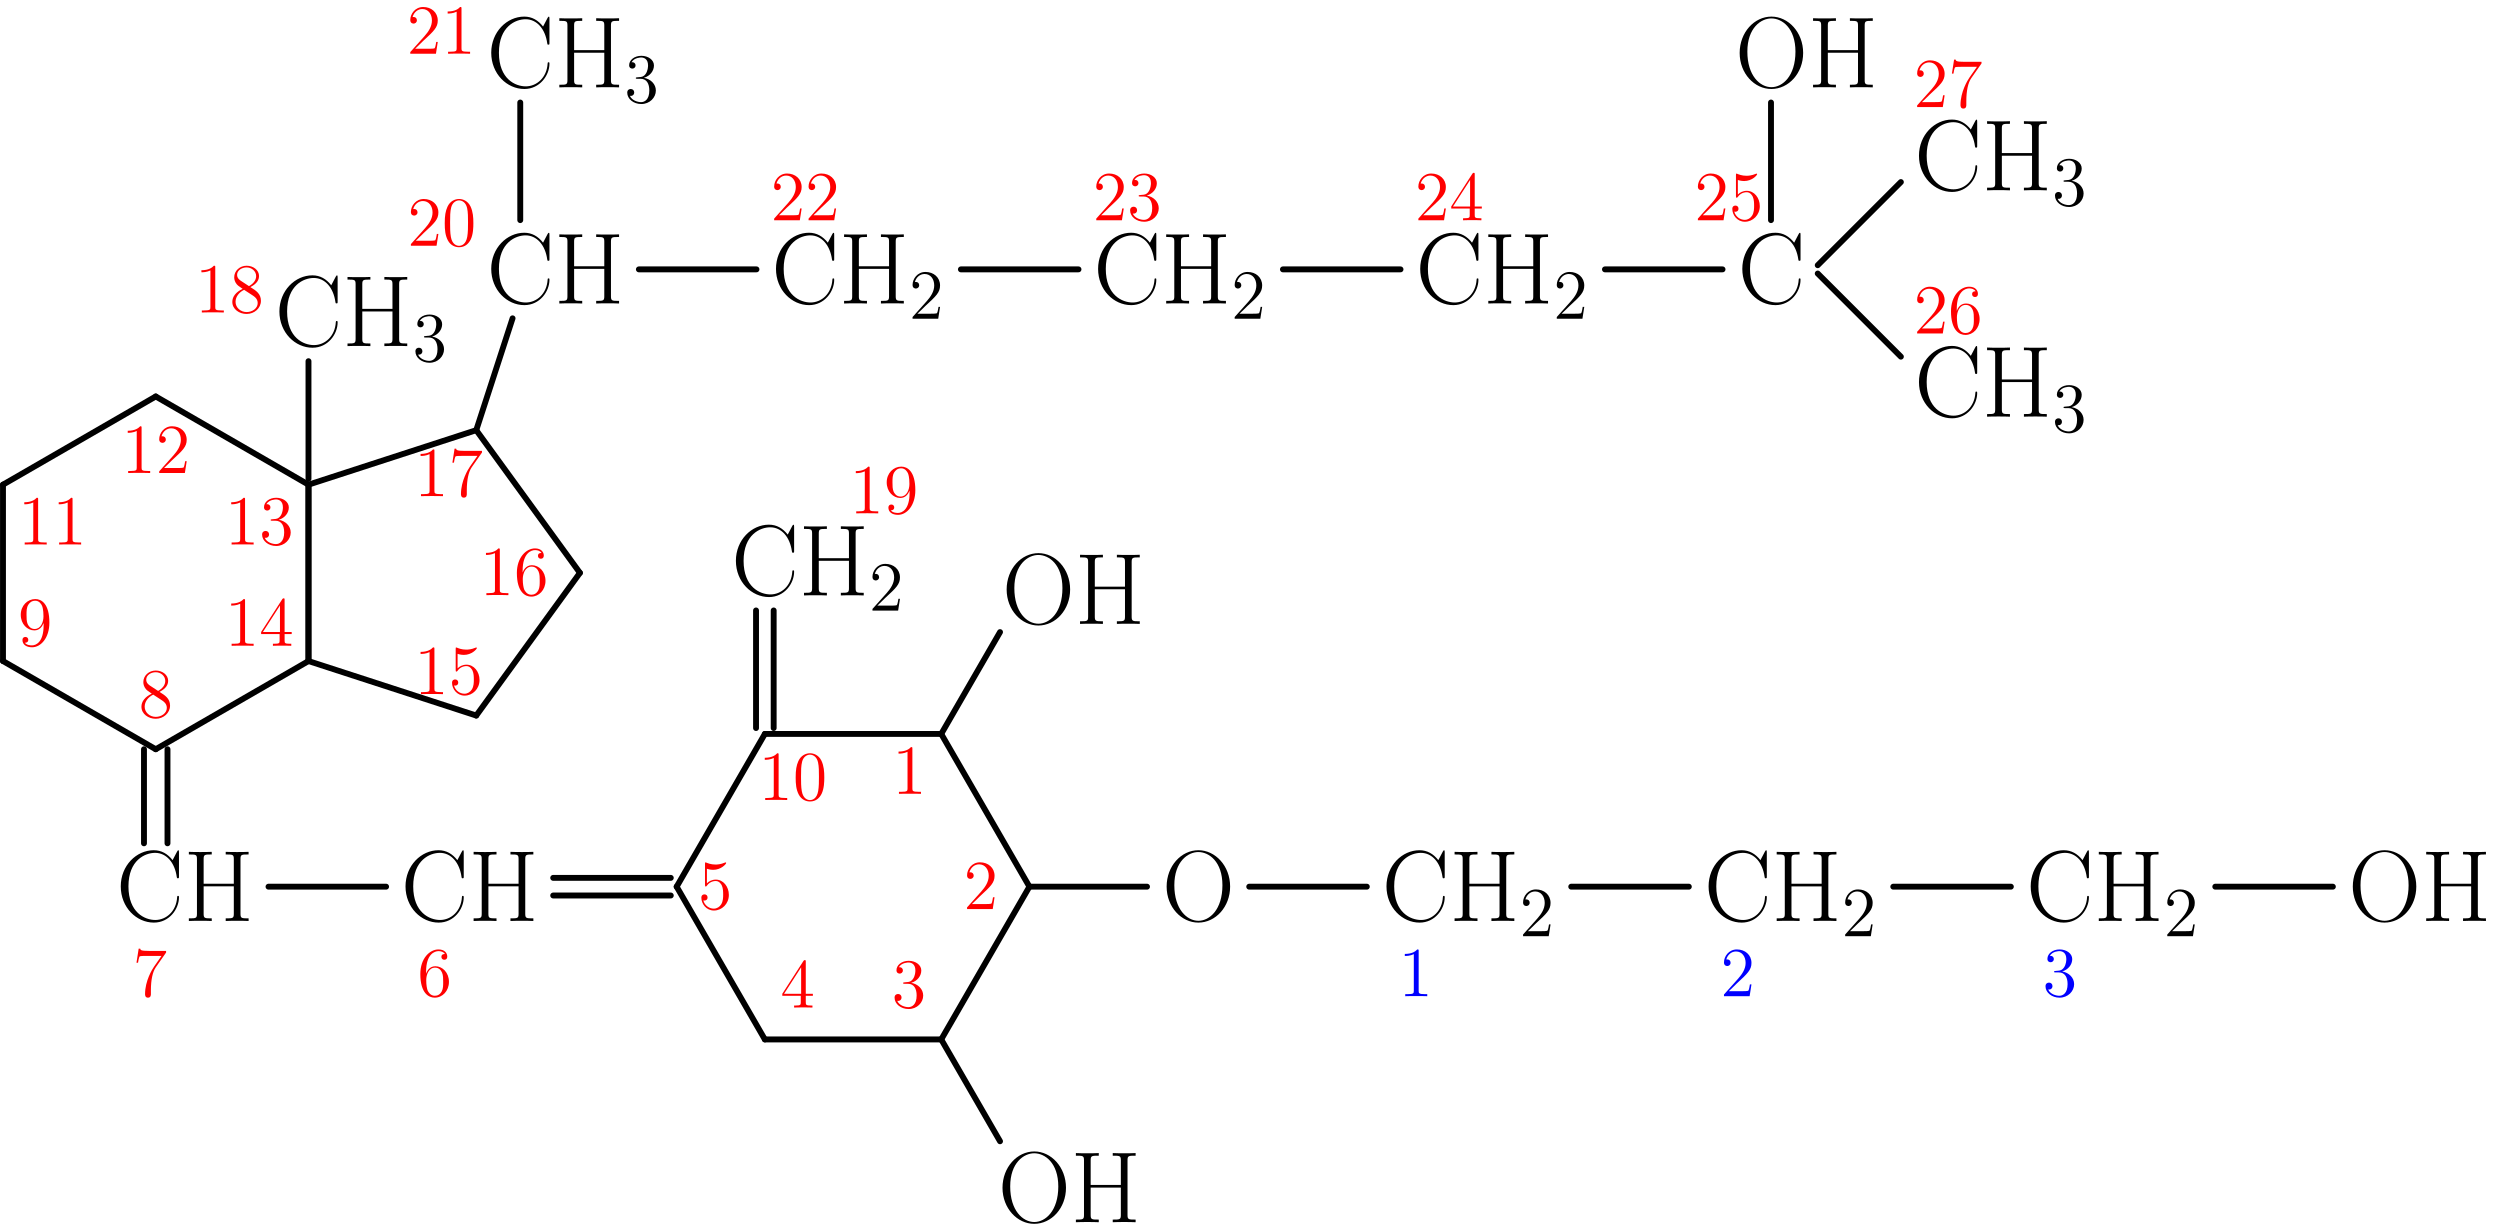 <?xml version='1.0' encoding='UTF-8'?>
<!-- This file was generated by dvisvgm 2.6.1 -->
<svg height='209.38pt' version='1.1' viewBox='56.409 53.858 425.097 209.38' width='425.097pt' xmlns='http://www.w3.org/2000/svg' xmlns:xlink='http://www.w3.org/1999/xlink'>
<defs>
<path d='M5.356 -3.826C5.356 -4.818 5.296 -5.786 4.866 -6.695C4.376 -7.687 3.515 -7.95 2.929 -7.95C2.236 -7.95 1.387 -7.603 0.944 -6.611C0.61 -5.858 0.49 -5.117 0.49 -3.826C0.49 -2.666 0.574 -1.793 1.004 -0.944C1.47 -0.036 2.295 0.251 2.917 0.251C3.957 0.251 4.555 -0.371 4.902 -1.064C5.332 -1.961 5.356 -3.132 5.356 -3.826ZM2.917 0.012C2.534 0.012 1.757 -0.203 1.53 -1.506C1.399 -2.224 1.399 -3.132 1.399 -3.969C1.399 -4.949 1.399 -5.834 1.59 -6.539C1.793 -7.34 2.403 -7.711 2.917 -7.711C3.371 -7.711 4.065 -7.436 4.292 -6.408C4.447 -5.727 4.447 -4.782 4.447 -3.969C4.447 -3.168 4.447 -2.26 4.316 -1.53C4.089 -0.215 3.335 0.012 2.917 0.012Z' id='g1-48'/>
<path d='M3.443 -7.663C3.443 -7.938 3.443 -7.95 3.204 -7.95C2.917 -7.627 2.319 -7.185 1.088 -7.185V-6.838C1.363 -6.838 1.961 -6.838 2.618 -7.149V-0.921C2.618 -0.49 2.582 -0.347 1.53 -0.347H1.16V0C1.482 -0.024 2.642 -0.024 3.037 -0.024S4.579 -0.024 4.902 0V-0.347H4.531C3.479 -0.347 3.443 -0.49 3.443 -0.921V-7.663Z' id='g1-49'/>
<path d='M5.26 -2.008H4.997C4.961 -1.805 4.866 -1.148 4.746 -0.956C4.663 -0.849 3.981 -0.849 3.622 -0.849H1.411C1.733 -1.124 2.463 -1.889 2.774 -2.176C4.591 -3.85 5.26 -4.471 5.26 -5.655C5.26 -7.03 4.172 -7.95 2.786 -7.95S0.586 -6.767 0.586 -5.738C0.586 -5.129 1.112 -5.129 1.148 -5.129C1.399 -5.129 1.71 -5.308 1.71 -5.691C1.71 -6.025 1.482 -6.253 1.148 -6.253C1.04 -6.253 1.016 -6.253 0.98 -6.241C1.207 -7.054 1.853 -7.603 2.63 -7.603C3.646 -7.603 4.268 -6.755 4.268 -5.655C4.268 -4.639 3.682 -3.754 3.001 -2.989L0.586 -0.287V0H4.949L5.26 -2.008Z' id='g1-50'/>
<path d='M2.2 -4.292C1.997 -4.28 1.949 -4.268 1.949 -4.16C1.949 -4.041 2.008 -4.041 2.224 -4.041H2.774C3.79 -4.041 4.244 -3.204 4.244 -2.056C4.244 -0.49 3.431 -0.072 2.845 -0.072C2.271 -0.072 1.291 -0.347 0.944 -1.136C1.327 -1.076 1.674 -1.291 1.674 -1.722C1.674 -2.068 1.423 -2.307 1.088 -2.307C0.801 -2.307 0.49 -2.14 0.49 -1.686C0.49 -0.622 1.554 0.251 2.881 0.251C4.304 0.251 5.356 -0.837 5.356 -2.044C5.356 -3.144 4.471 -4.005 3.324 -4.208C4.364 -4.507 5.033 -5.38 5.033 -6.312C5.033 -7.257 4.053 -7.95 2.893 -7.95C1.698 -7.95 0.813 -7.221 0.813 -6.348C0.813 -5.87 1.184 -5.774 1.363 -5.774C1.614 -5.774 1.901 -5.954 1.901 -6.312C1.901 -6.695 1.614 -6.862 1.351 -6.862C1.279 -6.862 1.255 -6.862 1.219 -6.85C1.674 -7.663 2.798 -7.663 2.857 -7.663C3.252 -7.663 4.029 -7.484 4.029 -6.312C4.029 -6.085 3.993 -5.416 3.646 -4.902C3.288 -4.376 2.881 -4.34 2.558 -4.328L2.2 -4.292Z' id='g1-51'/>
<path d='M4.316 -7.783C4.316 -8.01 4.316 -8.07 4.148 -8.07C4.053 -8.07 4.017 -8.07 3.921 -7.926L0.323 -2.343V-1.997H3.467V-0.909C3.467 -0.466 3.443 -0.347 2.57 -0.347H2.331V0C2.606 -0.024 3.551 -0.024 3.885 -0.024S5.177 -0.024 5.452 0V-0.347H5.212C4.352 -0.347 4.316 -0.466 4.316 -0.909V-1.997H5.523V-2.343H4.316V-7.783ZM3.527 -6.85V-2.343H0.622L3.527 -6.85Z' id='g1-52'/>
<path d='M1.53 -6.85C2.044 -6.683 2.463 -6.671 2.594 -6.671C3.945 -6.671 4.806 -7.663 4.806 -7.831C4.806 -7.878 4.782 -7.938 4.71 -7.938C4.686 -7.938 4.663 -7.938 4.555 -7.89C3.885 -7.603 3.312 -7.568 3.001 -7.568C2.212 -7.568 1.65 -7.807 1.423 -7.902C1.339 -7.938 1.315 -7.938 1.303 -7.938C1.207 -7.938 1.207 -7.867 1.207 -7.675V-4.125C1.207 -3.909 1.207 -3.838 1.351 -3.838C1.411 -3.838 1.423 -3.85 1.542 -3.993C1.877 -4.483 2.439 -4.77 3.037 -4.77C3.67 -4.77 3.981 -4.184 4.077 -3.981C4.28 -3.515 4.292 -2.929 4.292 -2.475S4.292 -1.339 3.957 -0.801C3.694 -0.371 3.228 -0.072 2.702 -0.072C1.913 -0.072 1.136 -0.61 0.921 -1.482C0.98 -1.459 1.052 -1.447 1.112 -1.447C1.315 -1.447 1.638 -1.566 1.638 -1.973C1.638 -2.307 1.411 -2.499 1.112 -2.499C0.897 -2.499 0.586 -2.391 0.586 -1.925C0.586 -0.909 1.399 0.251 2.726 0.251C4.077 0.251 5.26 -0.885 5.26 -2.403C5.26 -3.826 4.304 -5.009 3.049 -5.009C2.367 -5.009 1.841 -4.71 1.53 -4.376V-6.85Z' id='g1-53'/>
<path d='M1.47 -4.16C1.47 -7.185 2.941 -7.663 3.587 -7.663C4.017 -7.663 4.447 -7.532 4.674 -7.173C4.531 -7.173 4.077 -7.173 4.077 -6.683C4.077 -6.42 4.256 -6.193 4.567 -6.193C4.866 -6.193 5.069 -6.372 5.069 -6.719C5.069 -7.34 4.615 -7.95 3.575 -7.95C2.068 -7.95 0.49 -6.408 0.49 -3.778C0.49 -0.49 1.925 0.251 2.941 0.251C4.244 0.251 5.356 -0.885 5.356 -2.439C5.356 -4.029 4.244 -5.093 3.049 -5.093C1.985 -5.093 1.59 -4.172 1.47 -3.838V-4.16ZM2.941 -0.072C2.188 -0.072 1.829 -0.741 1.722 -0.992C1.614 -1.303 1.494 -1.889 1.494 -2.726C1.494 -3.67 1.925 -4.854 3.001 -4.854C3.658 -4.854 4.005 -4.411 4.184 -4.005C4.376 -3.563 4.376 -2.965 4.376 -2.451C4.376 -1.841 4.376 -1.303 4.148 -0.849C3.85 -0.275 3.419 -0.072 2.941 -0.072Z' id='g1-54'/>
<path d='M5.679 -7.424V-7.699H2.798C1.351 -7.699 1.327 -7.855 1.279 -8.082H1.016L0.646 -5.691H0.909C0.944 -5.906 1.052 -6.647 1.207 -6.779C1.303 -6.85 2.2 -6.85 2.367 -6.85H4.902L3.634 -5.033C3.312 -4.567 2.104 -2.606 2.104 -0.359C2.104 -0.227 2.104 0.251 2.594 0.251C3.096 0.251 3.096 -0.215 3.096 -0.371V-0.968C3.096 -2.75 3.383 -4.136 3.945 -4.937L5.679 -7.424Z' id='g1-55'/>
<path d='M3.563 -4.316C4.16 -4.639 5.033 -5.189 5.033 -6.193C5.033 -7.233 4.029 -7.95 2.929 -7.95C1.745 -7.95 0.813 -7.077 0.813 -5.99C0.813 -5.583 0.933 -5.177 1.267 -4.77C1.399 -4.615 1.411 -4.603 2.248 -4.017C1.088 -3.479 0.49 -2.678 0.49 -1.805C0.49 -0.538 1.698 0.251 2.917 0.251C4.244 0.251 5.356 -0.729 5.356 -1.985C5.356 -3.204 4.495 -3.742 3.563 -4.316ZM1.937 -5.392C1.781 -5.499 1.303 -5.81 1.303 -6.396C1.303 -7.173 2.116 -7.663 2.917 -7.663C3.778 -7.663 4.543 -7.042 4.543 -6.181C4.543 -5.452 4.017 -4.866 3.324 -4.483L1.937 -5.392ZM2.499 -3.85L3.945 -2.905C4.256 -2.702 4.806 -2.331 4.806 -1.602C4.806 -0.693 3.885 -0.072 2.929 -0.072C1.913 -0.072 1.04 -0.813 1.04 -1.805C1.04 -2.738 1.722 -3.491 2.499 -3.85Z' id='g1-56'/>
<path d='M4.376 -3.479C4.376 -0.658 3.12 -0.072 2.403 -0.072C2.116 -0.072 1.482 -0.108 1.184 -0.526H1.255C1.339 -0.502 1.769 -0.574 1.769 -1.016C1.769 -1.279 1.59 -1.506 1.279 -1.506S0.777 -1.303 0.777 -0.992C0.777 -0.251 1.375 0.251 2.415 0.251C3.909 0.251 5.356 -1.339 5.356 -3.933C5.356 -7.149 4.017 -7.95 2.965 -7.95C1.65 -7.95 0.49 -6.85 0.49 -5.272S1.602 -2.618 2.798 -2.618C3.682 -2.618 4.136 -3.264 4.376 -3.873V-3.479ZM2.845 -2.857C2.092 -2.857 1.769 -3.467 1.662 -3.694C1.47 -4.148 1.47 -4.722 1.47 -5.26C1.47 -5.93 1.47 -6.504 1.781 -6.994C1.997 -7.317 2.319 -7.663 2.965 -7.663C3.646 -7.663 3.993 -7.066 4.113 -6.791C4.352 -6.205 4.352 -5.189 4.352 -5.009C4.352 -4.005 3.897 -2.857 2.845 -2.857Z' id='g1-57'/>
<path d='M10.691 -11.689C10.691 -11.999 10.674 -12.016 10.57 -12.016C10.501 -12.016 10.484 -11.999 10.364 -11.793L9.606 -10.346C8.763 -11.414 7.73 -12.034 6.404 -12.034C3.46 -12.034 0.792 -9.434 0.792 -5.888C0.792 -2.307 3.46 0.275 6.421 0.275C9.055 0.275 10.691 -2.049 10.691 -4.028C10.691 -4.201 10.691 -4.269 10.536 -4.269C10.398 -4.269 10.398 -4.218 10.381 -4.063C10.243 -1.653 8.522 -0.172 6.662 -0.172C4.906 -0.172 2.1 -1.412 2.1 -5.888C2.1 -10.381 4.958 -11.586 6.628 -11.586C8.573 -11.586 9.985 -9.899 10.312 -7.506C10.346 -7.299 10.346 -7.265 10.501 -7.265C10.691 -7.265 10.691 -7.299 10.691 -7.609V-11.689Z' id='g0-67'/>
<path d='M9.658 -10.536C9.658 -11.311 9.847 -11.311 11.035 -11.311V-11.758C10.536 -11.724 9.623 -11.724 9.09 -11.724S7.644 -11.724 7.144 -11.758V-11.311C8.332 -11.311 8.522 -11.311 8.522 -10.536V-6.335H3.391V-10.536C3.391 -11.311 3.581 -11.311 4.769 -11.311V-11.758C4.269 -11.724 3.357 -11.724 2.823 -11.724S1.377 -11.724 0.878 -11.758V-11.311C2.066 -11.311 2.255 -11.311 2.255 -10.536V-1.222C2.255 -0.448 2.066 -0.448 0.878 -0.448V0C1.377 -0.034 2.29 -0.034 2.823 -0.034S4.269 -0.034 4.769 0V-0.448C3.581 -0.448 3.391 -0.448 3.391 -1.222V-5.888H8.522V-1.222C8.522 -0.448 8.332 -0.448 7.144 -0.448V0C7.644 -0.034 8.556 -0.034 9.09 -0.034S10.536 -0.034 11.035 0V-0.448C9.847 -0.448 9.658 -0.448 9.658 -1.222V-10.536Z' id='g0-72'/>
<path d='M11.586 -5.853C11.586 -9.382 9.055 -12.034 6.198 -12.034C3.271 -12.034 0.792 -9.348 0.792 -5.853S3.305 0.275 6.18 0.275C9.124 0.275 11.586 -2.41 11.586 -5.853ZM6.198 -0.034C4.235 -0.034 2.1 -1.997 2.1 -6.077C2.1 -10.14 4.442 -11.724 6.18 -11.724C8.005 -11.724 10.278 -10.088 10.278 -6.077C10.278 -1.928 8.091 -0.034 6.198 -0.034Z' id='g0-79'/>
</defs>
<g id='page1'>
<g transform='matrix(0.996 0 0 0.996 82.89 151.266)'>
<path d='M -1.78302e-15 30.113L 26.078 15.056' fill='none' stroke='#000000' stroke-linecap='round' stroke-linejoin='round' stroke-miterlimit='10.037' stroke-width='1.004'/>
</g>
<g transform='matrix(0.996 0 0 0.996 82.89 151.266)'>
<path d='M 26.078 15.056L 26.078 -15.056' fill='none' stroke='#000000' stroke-linecap='round' stroke-linejoin='round' stroke-miterlimit='10.037' stroke-width='1.004'/>
</g>
<g transform='matrix(0.996 0 0 0.996 82.89 151.266)'>
<path d='M 26.078 -15.056L 3.56604e-15 -30.113' fill='none' stroke='#000000' stroke-linecap='round' stroke-linejoin='round' stroke-miterlimit='10.037' stroke-width='1.004'/>
</g>
<g transform='matrix(0.996 0 0 0.996 82.89 151.266)'>
<path d='M 3.56604e-15 -30.113L -26.078 -15.056' fill='none' stroke='#000000' stroke-linecap='round' stroke-linejoin='round' stroke-miterlimit='10.037' stroke-width='1.004'/>
</g>
<g transform='matrix(0.996 0 0 0.996 82.89 151.266)'>
<path d='M -26.078 -15.056L -26.078 15.056' fill='none' stroke='#000000' stroke-linecap='round' stroke-linejoin='round' stroke-miterlimit='10.037' stroke-width='1.004'/>
</g>
<g transform='matrix(0.996 0 0 0.996 82.89 151.266)'>
<path d='M -26.078 15.056L -1.78302e-15 30.113' fill='none' stroke='#000000' stroke-linecap='round' stroke-linejoin='round' stroke-miterlimit='10.037' stroke-width='1.004'/>
</g>
<g transform='matrix(0.996 0 0 0.996 82.89 151.266)'>
<path d='M 54.717 24.361L 72.417 -6.24056e-15' fill='none' stroke='#000000' stroke-linecap='round' stroke-linejoin='round' stroke-miterlimit='10.037' stroke-width='1.004'/>
</g>
<g transform='matrix(0.996 0 0 0.996 82.89 151.266)'>
<path d='M 72.417 -6.24056e-15L 54.717 -24.361' fill='none' stroke='#000000' stroke-linecap='round' stroke-linejoin='round' stroke-miterlimit='10.037' stroke-width='1.004'/>
</g>
<g transform='matrix(0.996 0 0 0.996 82.89 151.266)'>
<path d='M 54.717 -24.361L 26.078 -15.056' fill='none' stroke='#000000' stroke-linecap='round' stroke-linejoin='round' stroke-miterlimit='10.037' stroke-width='1.004'/>
</g>
<g transform='matrix(0.996 0 0 0.996 82.89 151.266)'>
<path d='M 26.078 -15.056L 26.078 15.056' fill='none' stroke='#000000' stroke-linecap='round' stroke-linejoin='round' stroke-miterlimit='10.037' stroke-width='1.004'/>
</g>
<g transform='matrix(0.996 0 0 0.996 82.89 151.266)'>
<path d='M 26.078 15.056L 54.717 24.361' fill='none' stroke='#000000' stroke-linecap='round' stroke-linejoin='round' stroke-miterlimit='10.037' stroke-width='1.004'/>
</g>
<g transform='matrix(0.996 0 0 0.996 82.89 151.266)'>
<path d='M 26.078 -16.06L 26.078 -36.135' fill='none' stroke='#000000' stroke-linecap='round' stroke-linejoin='round' stroke-miterlimit='10.037' stroke-width='1.004'/>
</g><use x='103.128' xlink:href='#g0-67' y='112.71'/>
<use x='114.621' xlink:href='#g0-72' y='112.71'/>
<use x='126.557' xlink:href='#g1-51' y='115.292'/>
<g fill='#ff0000'>
<use x='89.568' xlink:href='#g1-49' y='106.993'/>
<use x='95.421' xlink:href='#g1-56' y='106.993'/>
<use x='79.968' xlink:href='#g1-56' y='175.826'/>
<use x='94.633' xlink:href='#g1-49' y='163.669'/>
<use x='100.486' xlink:href='#g1-52' y='163.669'/>
<use x='94.633' xlink:href='#g1-49' y='146.446'/>
<use x='100.486' xlink:href='#g1-51' y='146.446'/>
<use x='77.041' xlink:href='#g1-49' y='134.29'/>
<use x='82.894' xlink:href='#g1-50' y='134.29'/>
<use x='59.449' xlink:href='#g1-49' y='146.446'/>
<use x='65.302' xlink:href='#g1-49' y='146.446'/>
<use x='59.449' xlink:href='#g1-57' y='163.669'/>
<use x='126.834' xlink:href='#g1-49' y='171.889'/>
<use x='132.687' xlink:href='#g1-53' y='171.889'/>
<use x='137.954' xlink:href='#g1-49' y='155.058'/>
<use x='143.807' xlink:href='#g1-54' y='155.058'/>
<use x='126.834' xlink:href='#g1-49' y='138.226'/>
<use x='132.687' xlink:href='#g1-55' y='138.226'/>
</g>
<g transform='matrix(0.996 0 0 0.996 82.89 151.266)'>
<path d='M 2.007 30.113L 2.007 46.172' fill='none' stroke='#000000' stroke-linecap='round' stroke-linejoin='round' stroke-miterlimit='10.037' stroke-width='1.004'/>
</g>
<g transform='matrix(0.996 0 0 0.996 82.89 151.266)'>
<path d='M -2.007 30.113L -2.007 46.172' fill='none' stroke='#000000' stroke-linecap='round' stroke-linejoin='round' stroke-miterlimit='10.037' stroke-width='1.004'/>
</g><use x='76.151' xlink:href='#g0-67' y='210.462'/>
<use x='87.644' xlink:href='#g0-72' y='210.462'/>
<g fill='#ff0000'>
<use x='78.971' xlink:href='#g1-55' y='223.249'/>
</g>
<g transform='matrix(0.996 0 0 0.996 82.89 151.266)'>
<path d='M 19.253 53.576L 39.328 53.576' fill='none' stroke='#000000' stroke-linecap='round' stroke-linejoin='round' stroke-miterlimit='10.037' stroke-width='1.004'/>
</g><use x='124.571' xlink:href='#g0-67' y='210.462'/>
<use x='136.064' xlink:href='#g0-72' y='210.462'/>
<g fill='#ff0000'>
<use x='127.391' xlink:href='#g1-54' y='223.249'/>
</g>
<g transform='matrix(0.996 0 0 0.996 82.89 151.266)'>
<path d='M 67.855 55.082L 87.93 55.082' fill='none' stroke='#000000' stroke-linecap='round' stroke-linejoin='round' stroke-miterlimit='10.037' stroke-width='1.004'/>
</g>
<g transform='matrix(0.996 0 0 0.996 82.89 151.266)'>
<path d='M 67.855 52.071L 87.93 52.071' fill='none' stroke='#000000' stroke-linecap='round' stroke-linejoin='round' stroke-miterlimit='10.037' stroke-width='1.004'/>
</g>
<g transform='matrix(0.996 0 0 0.996 82.89 151.266)'>
<path d='M 134.102 79.655L 149.158 53.576' fill='none' stroke='#000000' stroke-linecap='round' stroke-linejoin='round' stroke-miterlimit='10.037' stroke-width='1.004'/>
</g>
<g transform='matrix(0.996 0 0 0.996 82.89 151.266)'>
<path d='M 149.158 53.576L 134.102 27.498' fill='none' stroke='#000000' stroke-linecap='round' stroke-linejoin='round' stroke-miterlimit='10.037' stroke-width='1.004'/>
</g>
<g transform='matrix(0.996 0 0 0.996 82.89 151.266)'>
<path d='M 134.102 27.498L 103.99 27.498' fill='none' stroke='#000000' stroke-linecap='round' stroke-linejoin='round' stroke-miterlimit='10.037' stroke-width='1.004'/>
</g>
<g transform='matrix(0.996 0 0 0.996 82.89 151.266)'>
<path d='M 103.99 27.498L 88.933 53.576' fill='none' stroke='#000000' stroke-linecap='round' stroke-linejoin='round' stroke-miterlimit='10.037' stroke-width='1.004'/>
</g>
<g transform='matrix(0.996 0 0 0.996 82.89 151.266)'>
<path d='M 88.933 53.576L 103.99 79.655' fill='none' stroke='#000000' stroke-linecap='round' stroke-linejoin='round' stroke-miterlimit='10.037' stroke-width='1.004'/>
</g>
<g transform='matrix(0.996 0 0 0.996 82.89 151.266)'>
<path d='M 103.99 79.655L 134.102 79.655' fill='none' stroke='#000000' stroke-linecap='round' stroke-linejoin='round' stroke-miterlimit='10.037' stroke-width='1.004'/>
</g>
<g transform='matrix(0.996 0 0 0.996 82.89 151.266)'>
<path d='M 105.495 26.494L 105.495 6.419' fill='none' stroke='#000000' stroke-linecap='round' stroke-linejoin='round' stroke-miterlimit='10.037' stroke-width='1.004'/>
</g>
<g transform='matrix(0.996 0 0 0.996 82.89 151.266)'>
<path d='M 102.484 26.494L 102.484 6.419' fill='none' stroke='#000000' stroke-linecap='round' stroke-linejoin='round' stroke-miterlimit='10.037' stroke-width='1.004'/>
</g><use x='180.749' xlink:href='#g0-67' y='155.106'/>
<use x='192.242' xlink:href='#g0-72' y='155.106'/>
<use x='204.177' xlink:href='#g1-50' y='157.688'/>
<g fill='#ff0000'>
<use x='200.841' xlink:href='#g1-49' y='141.151'/>
<use x='206.694' xlink:href='#g1-57' y='141.151'/>
<use x='175.082' xlink:href='#g1-53' y='208.434'/>
<use x='189.106' xlink:href='#g1-52' y='225.183'/>
<use x='208.031' xlink:href='#g1-51' y='225.183'/>
<use x='220.262' xlink:href='#g1-50' y='208.434'/>
<use x='208.106' xlink:href='#g1-49' y='188.842'/>
<use x='185.362' xlink:href='#g1-49' y='189.892'/>
<use x='191.215' xlink:href='#g1-48' y='189.892'/>
</g>
<g transform='matrix(0.996 0 0 0.996 82.89 151.266)'>
<path d='M 54.717 -24.361L 60.92 -43.454' fill='none' stroke='#000000' stroke-linecap='round' stroke-linejoin='round' stroke-miterlimit='10.037' stroke-width='1.004'/>
</g><use x='139.146' xlink:href='#g0-67' y='105.467'/>
<use x='150.639' xlink:href='#g0-72' y='105.467'/>
<g fill='#ff0000'>
<use x='125.691' xlink:href='#g1-50' y='95.645'/>
<use x='131.544' xlink:href='#g1-48' y='95.645'/>
</g>
<g transform='matrix(0.996 0 0 0.996 82.89 151.266)'>
<path d='M 62.231 -60.22L 62.231 -80.295' fill='none' stroke='#000000' stroke-linecap='round' stroke-linejoin='round' stroke-miterlimit='10.037' stroke-width='1.004'/>
</g><use x='139.146' xlink:href='#g0-67' y='68.715'/>
<use x='150.639' xlink:href='#g0-72' y='68.715'/>
<use x='162.574' xlink:href='#g1-51' y='71.297'/>
<g fill='#ff0000'>
<use x='125.586' xlink:href='#g1-50' y='62.998'/>
<use x='131.439' xlink:href='#g1-49' y='62.998'/>
</g>
<g transform='matrix(0.996 0 0 0.996 82.89 151.266)'>
<path d='M 82.484 -51.812L 102.559 -51.812' fill='none' stroke='#000000' stroke-linecap='round' stroke-linejoin='round' stroke-miterlimit='10.037' stroke-width='1.004'/>
</g><use x='187.565' xlink:href='#g0-67' y='105.467'/>
<use x='199.058' xlink:href='#g0-72' y='105.467'/>
<use x='210.994' xlink:href='#g1-50' y='108.05'/>
<g fill='#ff0000'>
<use x='187.459' xlink:href='#g1-50' y='91.314'/>
<use x='193.312' xlink:href='#g1-50' y='91.314'/>
</g>
<g transform='matrix(0.996 0 0 0.996 82.89 151.266)'>
<path d='M 137.46 -51.812L 157.535 -51.812' fill='none' stroke='#000000' stroke-linecap='round' stroke-linejoin='round' stroke-miterlimit='10.037' stroke-width='1.004'/>
</g><use x='242.336' xlink:href='#g0-67' y='105.467'/>
<use x='253.829' xlink:href='#g0-72' y='105.467'/>
<use x='265.765' xlink:href='#g1-50' y='108.05'/>
<g fill='#ff0000'>
<use x='242.23' xlink:href='#g1-50' y='91.314'/>
<use x='248.083' xlink:href='#g1-51' y='91.314'/>
</g>
<g transform='matrix(0.996 0 0 0.996 82.89 151.266)'>
<path d='M 192.436 -51.812L 212.511 -51.812' fill='none' stroke='#000000' stroke-linecap='round' stroke-linejoin='round' stroke-miterlimit='10.037' stroke-width='1.004'/>
</g><use x='297.107' xlink:href='#g0-67' y='105.467'/>
<use x='308.6' xlink:href='#g0-72' y='105.467'/>
<use x='320.535' xlink:href='#g1-50' y='108.05'/>
<g fill='#ff0000'>
<use x='297' xlink:href='#g1-50' y='91.314'/>
<use x='302.853' xlink:href='#g1-52' y='91.314'/>
</g>
<g transform='matrix(0.996 0 0 0.996 82.89 151.266)'>
<path d='M 247.412 -51.812L 267.487 -51.812' fill='none' stroke='#000000' stroke-linecap='round' stroke-linejoin='round' stroke-miterlimit='10.037' stroke-width='1.004'/>
</g><use x='351.878' xlink:href='#g0-67' y='105.467'/>
<g fill='#ff0000'>
<use x='344.529' xlink:href='#g1-50' y='91.314'/>
<use x='350.382' xlink:href='#g1-53' y='91.314'/>
</g>
<g transform='matrix(0.996 0 0 0.996 82.89 151.266)'>
<path d='M 283.739 -52.522L 297.934 -66.717' fill='none' stroke='#000000' stroke-linecap='round' stroke-linejoin='round' stroke-miterlimit='10.037' stroke-width='1.004'/>
</g><use x='381.918' xlink:href='#g0-67' y='86.223'/>
<use x='393.411' xlink:href='#g0-72' y='86.223'/>
<use x='405.346' xlink:href='#g1-51' y='88.805'/>
<g transform='matrix(0.996 0 0 0.996 82.89 151.266)'>
<path d='M 283.739 -51.103L 297.934 -36.908' fill='none' stroke='#000000' stroke-linecap='round' stroke-linejoin='round' stroke-miterlimit='10.037' stroke-width='1.004'/>
</g><use x='381.918' xlink:href='#g0-67' y='124.712'/>
<use x='393.411' xlink:href='#g0-72' y='124.712'/>
<use x='405.346' xlink:href='#g1-51' y='127.294'/>
<g fill='#ff0000'>
<use x='381.811' xlink:href='#g1-50' y='110.558'/>
<use x='387.664' xlink:href='#g1-54' y='110.558'/>
<use x='381.811' xlink:href='#g1-50' y='72.069'/>
<use x='387.664' xlink:href='#g1-55' y='72.069'/>
</g>
<g transform='matrix(0.996 0 0 0.996 82.89 151.266)'>
<path d='M 149.158 53.576L 169.233 53.576' fill='none' stroke='#000000' stroke-linecap='round' stroke-linejoin='round' stroke-miterlimit='10.037' stroke-width='1.004'/>
</g><use x='253.991' xlink:href='#g0-79' y='210.462'/>
<g transform='matrix(0.996 0 0 0.996 82.89 151.266)'>
<path d='M 186.682 53.576L 206.757 53.576' fill='none' stroke='#000000' stroke-linecap='round' stroke-linejoin='round' stroke-miterlimit='10.037' stroke-width='1.004'/>
</g><use x='291.374' xlink:href='#g0-67' y='210.463'/>
<use x='302.867' xlink:href='#g0-72' y='210.463'/>
<use x='314.803' xlink:href='#g1-50' y='213.045'/>
<g fill='#0000ff'>
<use x='294.194' xlink:href='#g1-49' y='223.249'/>
</g>
<g transform='matrix(0.996 0 0 0.996 82.89 151.266)'>
<path d='M 241.658 53.576L 261.733 53.576' fill='none' stroke='#000000' stroke-linecap='round' stroke-linejoin='round' stroke-miterlimit='10.037' stroke-width='1.004'/>
</g><use x='346.145' xlink:href='#g0-67' y='210.463'/>
<use x='357.638' xlink:href='#g0-72' y='210.463'/>
<use x='369.573' xlink:href='#g1-50' y='213.045'/>
<g fill='#0000ff'>
<use x='348.965' xlink:href='#g1-50' y='223.249'/>
</g>
<g transform='matrix(0.996 0 0 0.996 82.89 151.266)'>
<path d='M 296.634 53.576L 316.709 53.576' fill='none' stroke='#000000' stroke-linecap='round' stroke-linejoin='round' stroke-miterlimit='10.037' stroke-width='1.004'/>
</g><use x='400.915' xlink:href='#g0-67' y='210.463'/>
<use x='412.408' xlink:href='#g0-72' y='210.463'/>
<use x='424.344' xlink:href='#g1-50' y='213.045'/>
<g fill='#0000ff'>
<use x='403.735' xlink:href='#g1-51' y='223.249'/>
</g>
<g transform='matrix(0.996 0 0 0.996 82.89 151.266)'>
<path d='M 351.61 53.576L 371.685 53.576' fill='none' stroke='#000000' stroke-linecap='round' stroke-linejoin='round' stroke-miterlimit='10.037' stroke-width='1.004'/>
</g><use x='455.686' xlink:href='#g0-79' y='210.462'/>
<use x='468.079' xlink:href='#g0-72' y='210.462'/>
<g transform='matrix(0.996 0 0 0.996 82.89 151.266)'>
<path d='M 134.102 79.655L 144.14 97.04' fill='none' stroke='#000000' stroke-linecap='round' stroke-linejoin='round' stroke-miterlimit='10.037' stroke-width='1.004'/>
</g><use x='226.082' xlink:href='#g0-79' y='261.683'/>
<use x='238.474' xlink:href='#g0-72' y='261.683'/>
<g transform='matrix(0.996 0 0 0.996 82.89 151.266)'>
<path d='M 134.102 27.498L 144.14 10.113' fill='none' stroke='#000000' stroke-linecap='round' stroke-linejoin='round' stroke-miterlimit='10.037' stroke-width='1.004'/>
</g><use x='226.786' xlink:href='#g0-79' y='159.947'/>
<use x='239.178' xlink:href='#g0-72' y='159.947'/>
<g transform='matrix(0.996 0 0 0.996 82.89 151.266)'>
<path d='M 275.76 -60.22L 275.76 -80.295' fill='none' stroke='#000000' stroke-linecap='round' stroke-linejoin='round' stroke-miterlimit='10.037' stroke-width='1.004'/>
</g><use x='351.428' xlink:href='#g0-79' y='68.715'/>
<use x='363.82' xlink:href='#g0-72' y='68.715'/>
</g>
</svg>